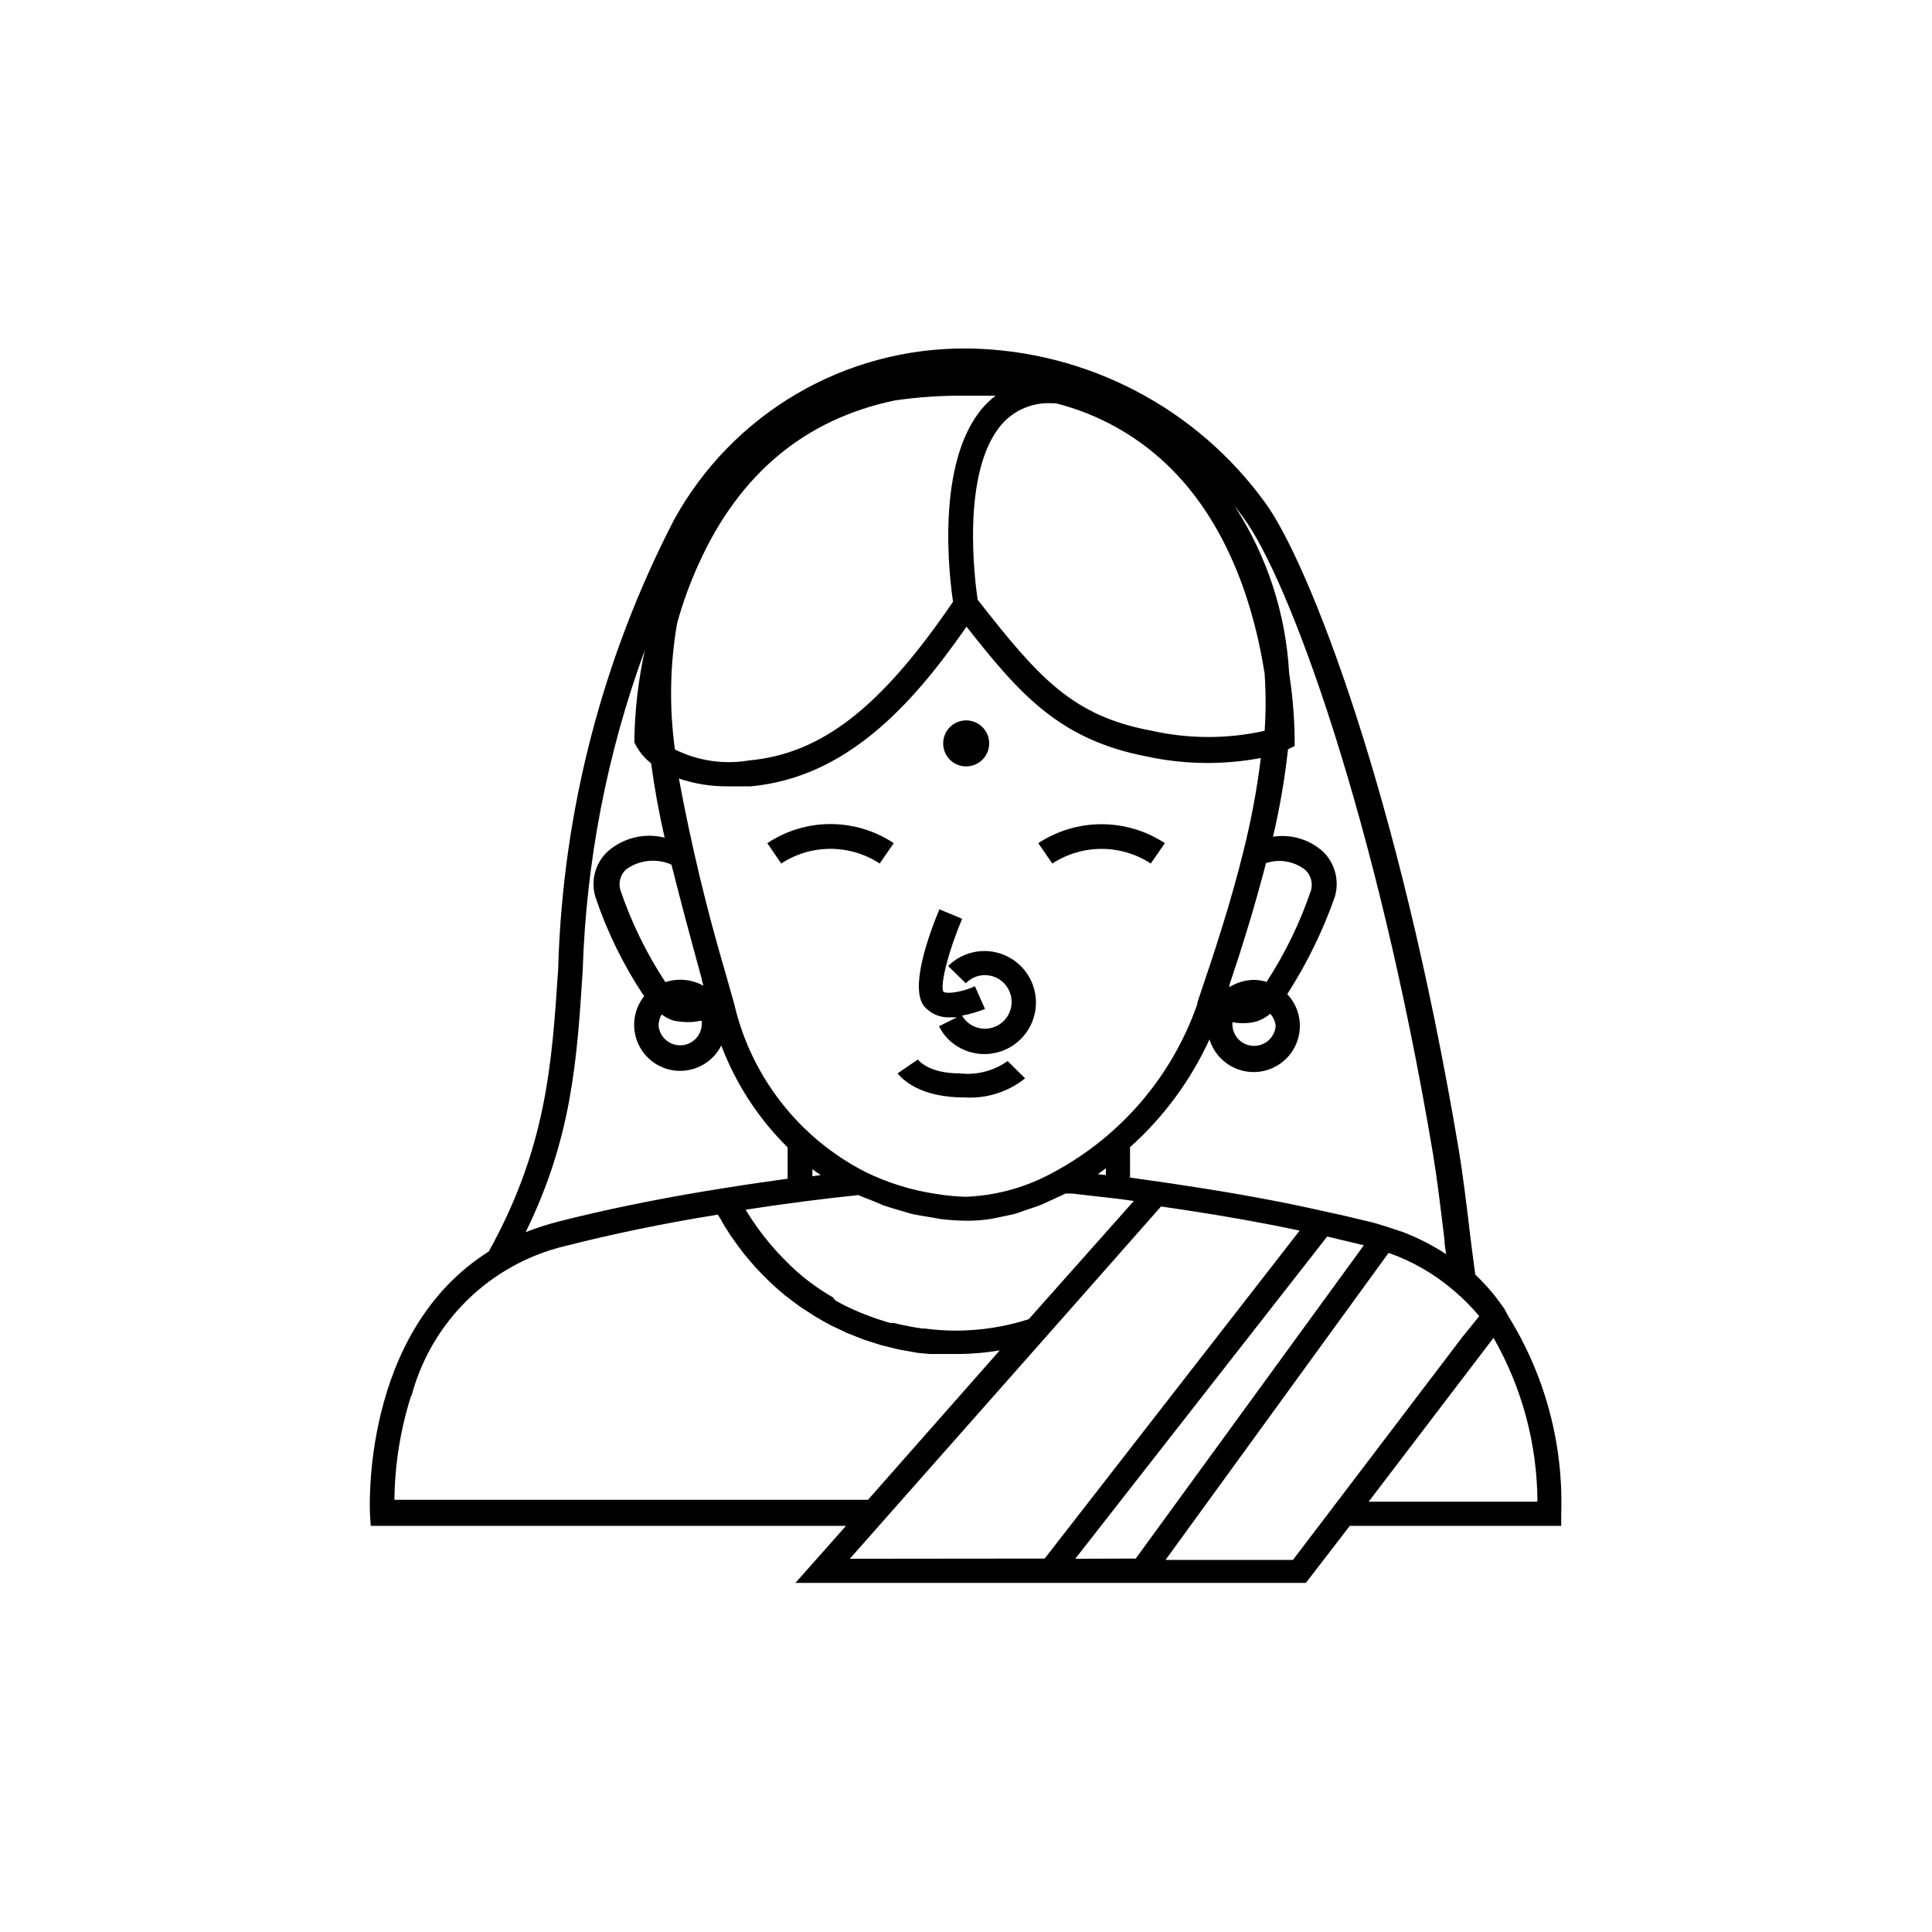 <?xml version="1.0" encoding="UTF-8"?>
<!-- Uploaded to: SVG Repo, www.svgrepo.com, Generator: SVG Repo Mixer Tools -->
<svg fill="#000000" width="800px" height="800px" version="1.1" viewBox="144 144 512 512" xmlns="http://www.w3.org/2000/svg">
 <g>
  <path d="m400 347.1c2.469 0.02 4.707-1.449 5.668-3.727 0.957-2.277 0.449-4.906-1.289-6.66-1.742-1.754-4.367-2.285-6.652-1.344-2.281 0.938-3.773 3.164-3.773 5.637-0.016 1.609 0.617 3.16 1.754 4.305 1.133 1.145 2.68 1.789 4.293 1.789z"/>
  <path d="m377.12 372.84 3.727-5.391h0.004c-4.965-3.305-10.793-5.066-16.754-5.066-5.961 0-11.789 1.762-16.75 5.066l3.68 5.391h-0.004c3.879-2.539 8.414-3.891 13.051-3.891 4.633 0 9.168 1.352 13.047 3.891z"/>
  <path d="m448.97 372.84 3.727-5.391c-4.981-3.277-10.812-5.023-16.773-5.023-5.965 0-11.797 1.746-16.777 5.023l3.727 5.391c3.883-2.531 8.414-3.879 13.051-3.879 4.633 0 9.164 1.348 13.047 3.879z"/>
  <path d="m395.82 413.6h1.762l-4.734 2.367c0.805 1.625 1.934 3.066 3.324 4.234 4.16 3.445 9.961 4.113 14.797 1.707 4.836-2.406 7.797-7.438 7.555-12.832-0.242-5.398-3.641-10.145-8.676-12.109-5.031-1.965-10.746-0.777-14.582 3.031l4.684 4.586 0.004-0.004c1.312-1.375 3.133-2.156 5.035-2.164 3.926 0 7.106 3.18 7.106 7.102 0 3.926-3.18 7.106-7.106 7.106-2.488-0.004-4.789-1.324-6.043-3.477 2.086-0.387 4.125-0.977 6.094-1.766l-2.672-5.996c-3.477 1.562-7.758 2.168-8.414 1.359-0.805-1.965 1.461-10.934 5.039-19.246l-6.047-2.519c-3.125 7.559-7.809 20.957-4.031 25.695l0.004 0.004c1.715 2 4.269 3.082 6.902 2.922z"/>
  <path d="m398.23 434.81h1.109c5.883 0.449 11.719-1.352 16.324-5.039l-4.637-4.586c-3.664 2.617-8.172 3.785-12.645 3.277-8.465 0-11.035-3.578-11.133-3.68l-5.391 3.68c0.402 0.402 4.383 5.996 16.371 6.348z"/>
  <path d="m242.25 548.37h125.95l-13.402 15.113h135.27l11.637-15.113h56.027v-3.074c0.633-18.461-4.223-36.695-13.957-52.395l-1.207-2.219-2.57-3.477c-1.578-1.906-3.262-3.723-5.039-5.441-0.453-3.176-0.855-6.648-1.309-10.078-0.957-8.062-1.965-16.426-3.074-23.023-15.973-95.27-39.902-155.73-51.188-171.3v0.004c-18.234-25.254-47.297-40.449-78.441-41.012h-0.957c-15.781-0.098-31.293 4.059-44.902 12.039-13.613 7.981-24.816 19.488-32.434 33.305-19.078 36.863-29.582 77.559-30.734 119.05-1.664 25.191-3.074 47.258-18.391 74.918-34.059 21.461-31.488 68.973-31.488 69.527zm146.81-52.297h-0.605c-2.543-0.355-5.066-0.844-7.559-1.461h-0.906c-2.375-0.66-4.711-1.449-7-2.367l-1.008-0.402c-2.246-0.926-4.434-1.984-6.551-3.176l-0.707-0.855c-2.109-1.219-4.144-2.566-6.094-4.031l-0.855-0.656-0.004 0.004c-1.973-1.555-3.844-3.234-5.59-5.039l-0.605-0.605c-1.781-1.82-3.465-3.738-5.039-5.742l-0.352-0.453c-1.652-2.144-3.184-4.383-4.586-6.703 10.078-1.562 20.152-2.871 29.875-3.879 1.211 0.555 2.418 0.957 3.629 1.461l3.125 1.309c1.461 0.504 2.922 0.906 4.332 1.309s2.016 0.656 3.074 0.906 3.223 0.605 5.039 0.906l2.57 0.453-0.004 0.004c2.426 0.301 4.863 0.453 7.305 0.453 2.078 0 4.148-0.168 6.199-0.504l2.215-0.453c1.41-0.301 2.82-0.555 4.332-0.957l2.719-0.957c1.309-0.453 2.672-0.855 4.031-1.41l2.973-1.359 3.375-1.562h1.715l12.395 1.41 3.981 0.555-27.859 31.336c-6.269 2.008-12.812 3.027-19.398 3.023-2.731-0.004-5.457-0.191-8.16-0.555zm-59.098-81.516c0.051 0.418 0.051 0.84 0 1.258-0.277 2.953-2.754 5.207-5.719 5.207s-5.441-2.254-5.719-5.207c0.012-1.043 0.289-2.066 0.809-2.973l1.16 0.754 0.504 0.25-0.004 0.004c0.527 0.285 1.086 0.504 1.664 0.656 1.113 0.219 2.242 0.336 3.375 0.352h1.211c0.727-0.051 1.449-0.152 2.164-0.301zm0-10.984 0.453 1.664c-3.074-1.719-6.731-2.066-10.074-0.957-5.008-7.602-9.023-15.812-11.941-24.434-0.574-1.953 0.012-4.066 1.512-5.441 3.504-2.535 8.09-3.016 12.039-1.262 2.469 9.875 5.191 20.004 8.062 30.43zm6.297-1.715v0.004c-5.008-16.953-9.125-34.156-12.344-51.539 4.285 1.441 8.781 2.141 13.301 2.062h5.793c25.191-2.367 42.57-21.312 57.133-42.32 14.156 18.035 24.688 29.977 47.762 34.41v0.004c9.949 2.144 20.227 2.281 30.23 0.402-1.02 8.281-2.551 16.492-4.586 24.586-3.223 13.199-7.656 26.754-11.586 38.289l-0.656 1.965v0.352c-6.621 19.02-20.117 34.871-37.836 44.438-7.191 4.039-15.238 6.32-23.477 6.648-2.535-0.062-5.059-0.297-7.559-0.703-6.688-0.957-13.184-2.961-19.246-5.945-17.5-9.016-30.156-25.262-34.609-44.438zm-12.848-92.547c1.484-5.438 3.406-10.742 5.746-15.871 10.781-23.93 28.266-38.391 52.043-43.328 6.223-0.898 12.504-1.32 18.793-1.258h7.859c-1.25 0.953-2.398 2.035-3.426 3.223-12.496 14.559-8.867 44.738-7.859 51.387-19.094 28.012-34.812 40.305-54.109 42.066v0.004c-6.68 1.125-13.539 0.102-19.598-2.922-1.52-11.062-1.332-22.293 0.551-33.301zm79.703-6.195c-0.754-5.039-4.535-33.957 6.297-46.602v-0.004c3.352-3.856 8.301-5.941 13.402-5.641h0.957c11.762 2.957 22.48 9.094 30.984 17.734 15.922 16.172 22.016 38.641 24.383 53.957h0.004c0.348 5.031 0.348 10.082 0 15.113-9.824 2.191-20.004 2.191-29.828 0-21.109-3.879-30.027-14.055-46.199-34.711zm78.945 112.85h0.004c-0.277 2.953-2.754 5.207-5.719 5.207-2.965 0-5.441-2.254-5.719-5.207-0.047-0.367-0.047-0.738 0-1.109 0.891 0.211 1.805 0.312 2.719 0.305 1.156 0.008 2.305-0.129 3.426-0.402 1.422-0.406 2.731-1.129 3.832-2.117 0.812 0.875 1.324 1.988 1.461 3.172zm-2.316-11.738c-1.094-0.336-2.231-0.52-3.375-0.555-2.316 0.023-4.582 0.688-6.547 1.914 0.02-0.199 0.02-0.402 0-0.605l1.664-5.039c0.656-1.914 1.258-3.828 1.863-5.793l1.059-3.426c0.941-3.023 1.848-6.098 2.719-9.219l0.906-3.273c0.504-1.812 1.008-3.629 1.461-5.492 3.559-1.203 7.484-0.52 10.43 1.812 1.469 1.375 2.051 3.453 1.512 5.391-2.883 8.5-6.809 16.605-11.691 24.133zm-42.672 51.188-2.117-0.25 2.117-1.562zm-75.57 0-2.215 0.301v-1.863zm7.707 101.67 59.805-67.66 22.672-25.695 6.5 0.957c10.629 1.613 20.809 3.426 30.23 5.441l-67.566 86.906zm59.75 0 66.758-85.395 9.723 2.316-60.457 83.027zm122.27-15.113h-44.531l33.102-43.43h-0.004c7.547 13.18 11.555 28.09 11.641 43.277zm-19.699-43.629-38.289 50.383-6.602 8.664h-33.754l59.102-81.367c6.375 2.231 12.273 5.652 17.379 10.074 2.41 2.039 4.637 4.281 6.652 6.703zm-7.754-48.469c1.059 6.398 2.066 14.711 3.023 22.723 0 1.309 0.301 2.519 0.453 3.777-3.582-2.34-7.398-4.301-11.387-5.844l-4.281-1.41-2.266-0.707-1.562-0.453-7.859-1.863-5.039-1.109c-11.133-2.519-23.176-4.734-35.82-6.648-5.391-0.855-10.578-1.562-15.566-2.266l-0.004-8.062c8.91-7.973 16.078-17.699 21.059-28.566 1.094 3.574 3.762 6.453 7.242 7.816 3.481 1.363 7.391 1.062 10.621-0.816 3.231-1.883 5.426-5.133 5.961-8.832s-0.648-7.441-3.219-10.16c5.191-8.059 9.418-16.699 12.598-25.742 1.27-4.234 0.109-8.82-3.023-11.941-3.606-3.305-8.52-4.789-13.352-4.031 1.801-7.637 3.129-15.375 3.981-23.176l1.762-0.855v-2.164c-0.09-5.738-0.578-11.461-1.461-17.133-0.859-15.746-5.828-30.996-14.406-44.234 0.855 1.059 1.613 2.066 2.266 2.973 12.141 16.375 35.316 79.555 50.281 168.73zm-225.36-48.566c0.91-29.047 6.473-57.758 16.477-85.043-1.676 7.648-2.606 15.445-2.773 23.277v1.211-0.004c1.02 2.172 2.539 4.074 4.434 5.543 0.855 6.449 2.066 13 3.578 19.699-5.336-1.344-10.992 0.031-15.113 3.676-3.281 3.07-4.535 7.742-3.227 12.043 3.066 9.121 7.301 17.809 12.598 25.844l0.352 0.402c-2.168 2.699-3.086 6.188-2.527 9.602 0.555 3.41 2.535 6.43 5.445 8.297 2.91 1.867 6.477 2.414 9.812 1.496 3.336-0.914 6.125-3.203 7.676-6.293 3.848 10.16 9.848 19.371 17.582 27.004v8.312c-5.039 0.707-10.078 1.41-15.113 2.215l-2.168 0.352-4.434 0.707c-13.906 2.316-27.156 5.039-39.348 8.16v0.004c-2.84 0.738-5.633 1.648-8.363 2.719 12.242-24.938 13.602-45.645 15.113-69.223zm-45.344 112.55c2.559-9.598 7.648-18.336 14.738-25.293 7.09-6.957 15.922-11.883 25.566-14.258 12.645-3.223 26.348-6.098 40.859-8.414l0.754 1.211 1.109 1.965c0.504 0.754 1.008 1.512 1.461 2.266l1.309 1.863 1.562 2.117c0.453 0.605 0.906 1.211 1.41 1.762 0.504 0.555 1.109 1.359 1.715 2.016 0.605 0.656 0.957 1.109 1.512 1.664 0.555 0.555 1.211 1.258 1.812 1.863l1.613 1.562 1.914 1.715 1.715 1.461 2.066 1.562 1.762 1.309 2.168 1.41 1.863 1.211 2.266 1.309 1.914 1.059 2.367 1.109 2.016 0.957 2.418 0.957 2.066 0.805 2.519 0.805 2.066 0.656 2.672 0.656 2.066 0.504 2.922 0.504 1.914 0.352 3.273 0.301h1.664 5.039-0.004c3.949 0.016 7.894-0.305 11.789-0.957l-34.914 39.598-125.5 0.004c0.094-9.371 1.586-18.68 4.434-27.609z"/>
 </g>
</svg>